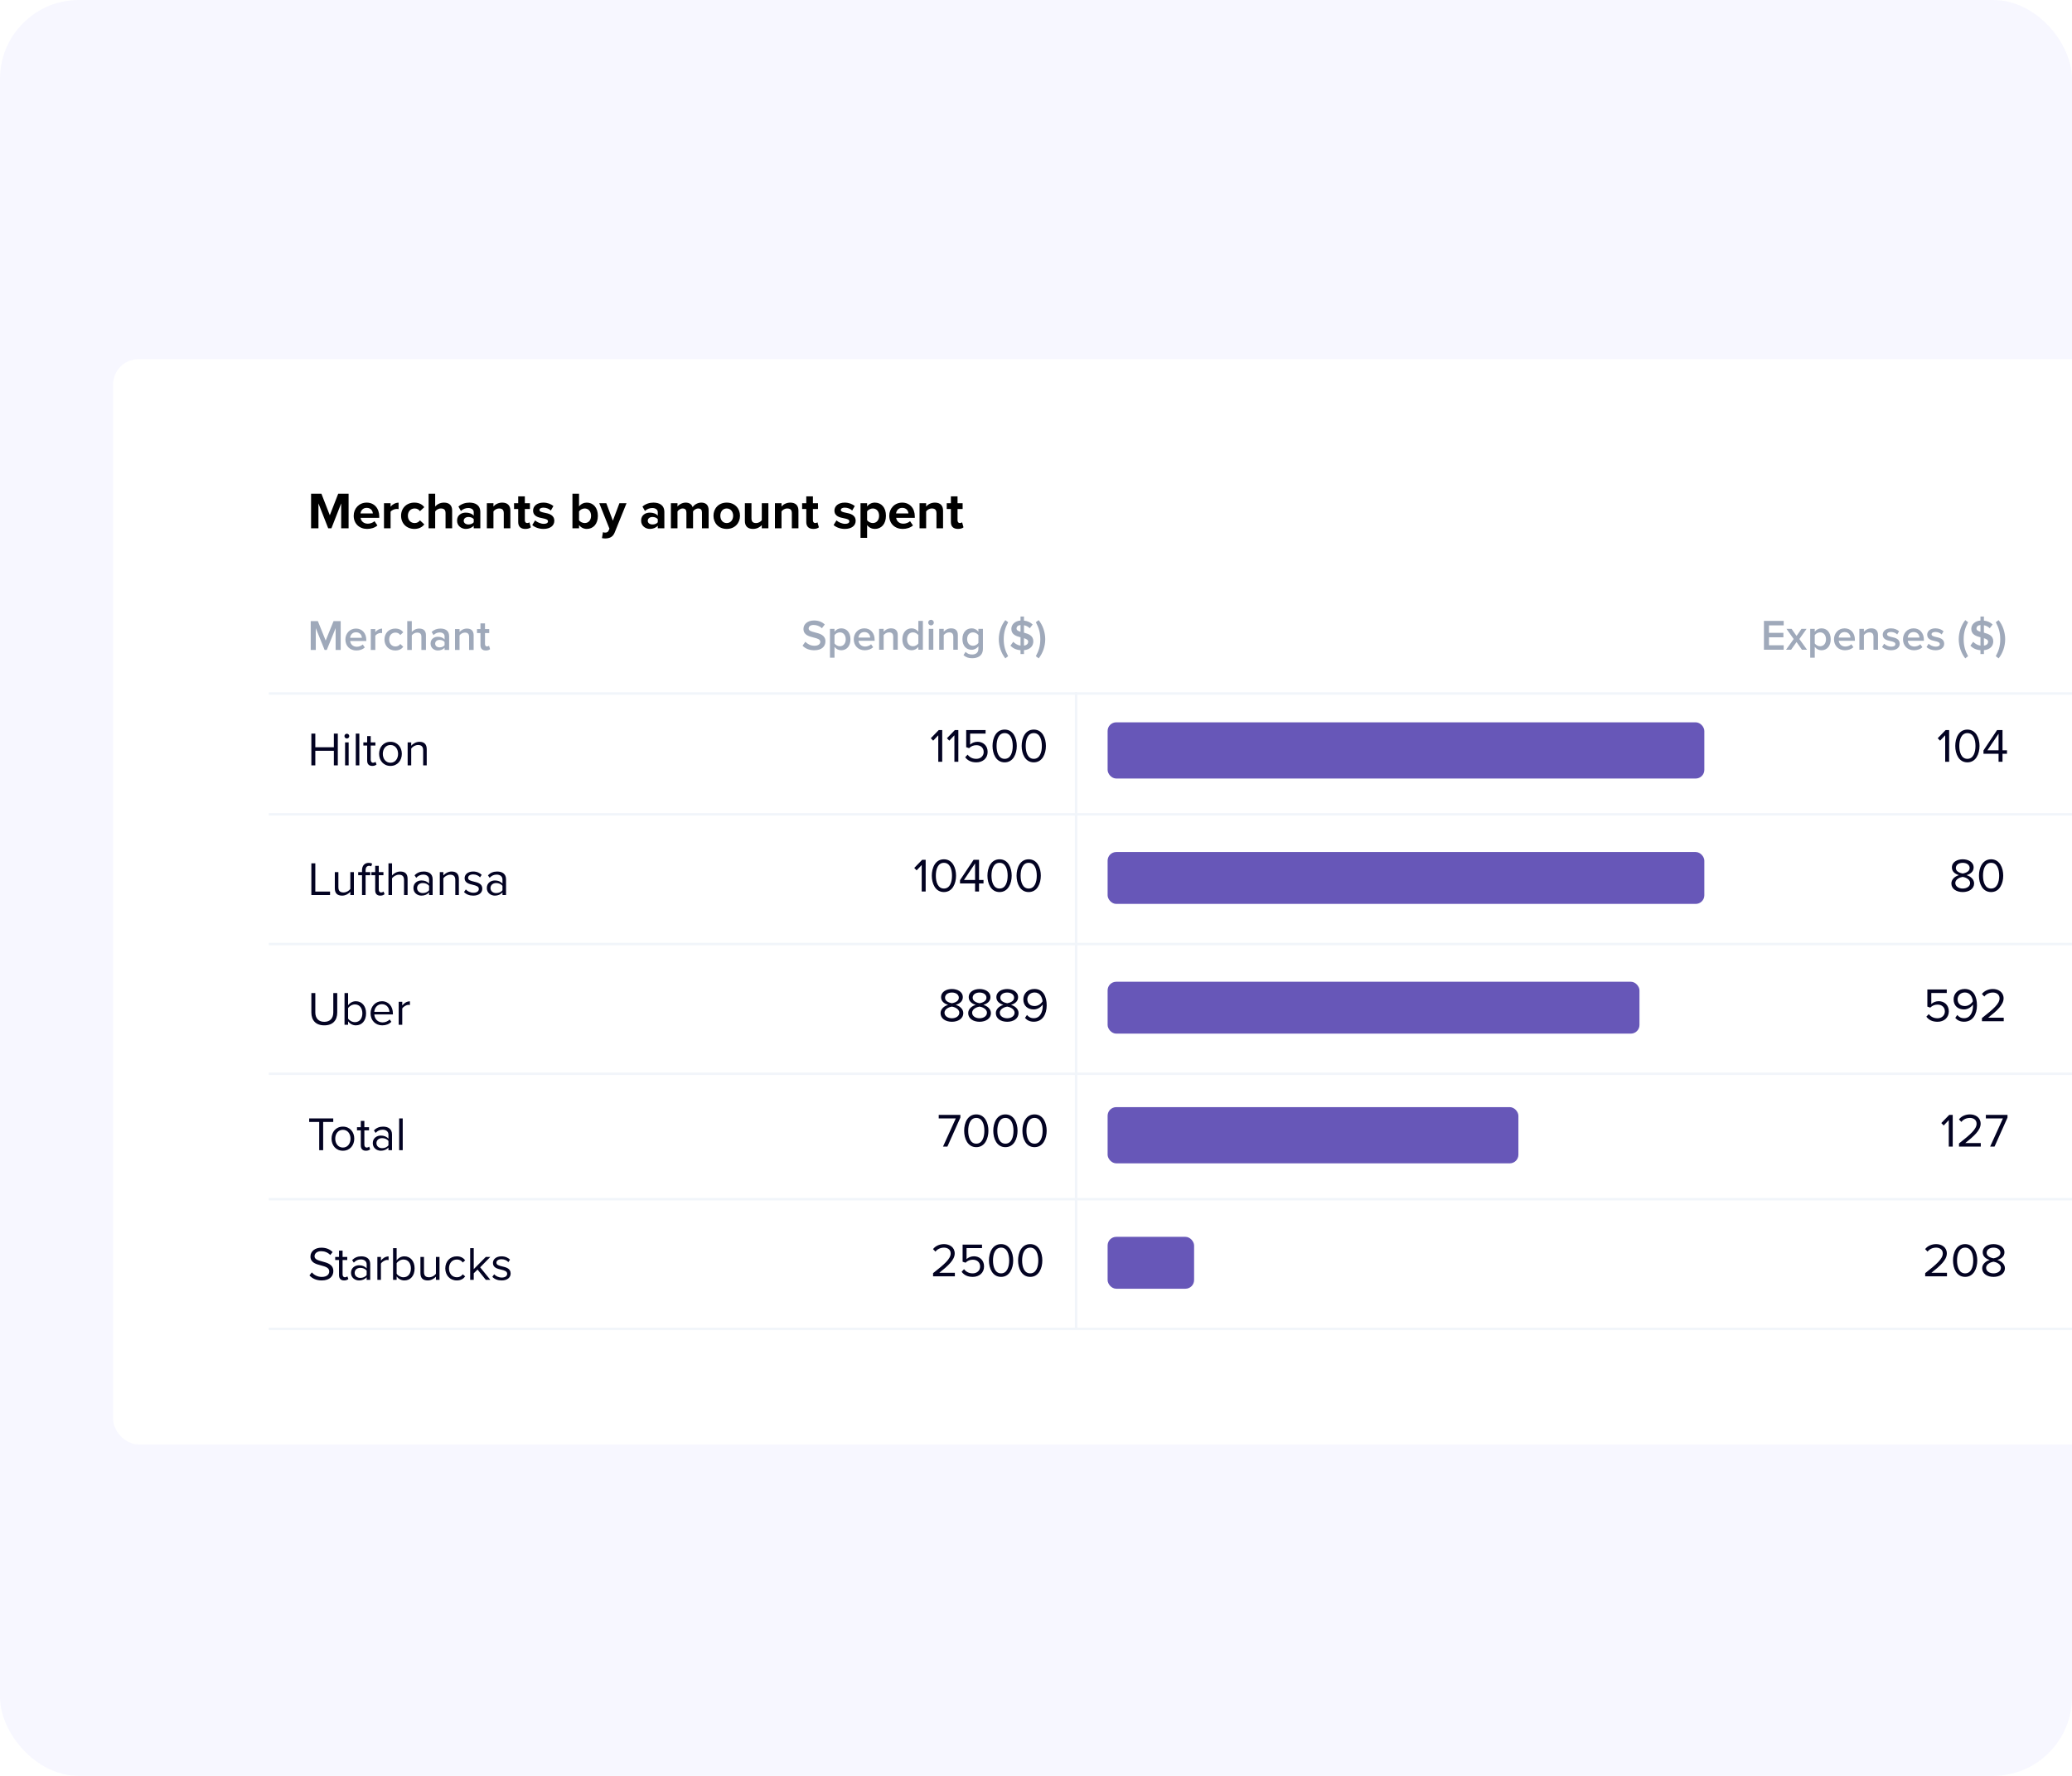 <?xml version="1.0" encoding="UTF-8"?> <svg xmlns="http://www.w3.org/2000/svg" width="525" height="450" viewBox="0 0 525 450" fill="none"><g clip-path="url(#clip0_10477_68906)"><rect width="525" height="450" rx="20" fill="#F7F7FF"></rect><g filter="url(#filter0_d_10477_68906)"><rect x="28.652" y="87" width="639.841" height="275" rx="6.44" fill="white"></rect><path d="M86.446 129.868V123.558L83.975 129.868H83.159L80.688 123.558V129.868H78.821V121.099H81.437L83.567 126.568L85.697 121.099H88.326V129.868H86.446ZM89.621 126.687C89.621 124.846 90.975 123.36 92.908 123.36C94.801 123.36 96.09 124.78 96.09 126.858V127.226H91.37C91.475 128.028 92.119 128.698 93.197 128.698C93.789 128.698 94.486 128.462 94.893 128.067L95.629 129.145C94.985 129.737 93.999 130.026 93.013 130.026C91.08 130.026 89.621 128.725 89.621 126.687ZM92.908 124.688C91.869 124.688 91.422 125.464 91.343 126.095H94.472C94.433 125.49 94.012 124.688 92.908 124.688ZM97.296 129.868V123.518H98.965V124.386C99.412 123.821 100.201 123.374 100.99 123.374V125.004C100.872 124.978 100.714 124.964 100.53 124.964C99.978 124.964 99.242 125.267 98.965 125.674V129.868H97.296ZM101.626 126.687C101.626 124.741 103.033 123.36 104.991 123.36C106.293 123.36 107.082 123.926 107.503 124.517L106.411 125.53C106.109 125.096 105.649 124.846 105.07 124.846C104.058 124.846 103.348 125.582 103.348 126.687C103.348 127.791 104.058 128.541 105.07 128.541C105.649 128.541 106.109 128.278 106.411 127.857L107.503 128.869C107.082 129.461 106.293 130.026 104.991 130.026C103.033 130.026 101.626 128.646 101.626 126.687ZM112.893 129.868V126.003C112.893 125.122 112.433 124.846 111.71 124.846C111.066 124.846 110.553 125.214 110.264 125.595V129.868H108.594V121.099H110.264V124.346C110.671 123.86 111.46 123.36 112.499 123.36C113.893 123.36 114.563 124.123 114.563 125.359V129.868H112.893ZM120.033 129.868V129.211C119.6 129.724 118.85 130.026 118.022 130.026C117.01 130.026 115.813 129.343 115.813 127.923C115.813 126.437 117.01 125.898 118.022 125.898C118.863 125.898 119.613 126.161 120.033 126.674V125.793C120.033 125.148 119.481 124.728 118.64 124.728C117.956 124.728 117.325 124.978 116.786 125.477L116.155 124.36C116.931 123.676 117.93 123.36 118.929 123.36C120.375 123.36 121.703 123.939 121.703 125.766V129.868H120.033ZM120.033 128.343V127.554C119.757 127.186 119.231 127.002 118.692 127.002C118.035 127.002 117.496 127.357 117.496 127.962C117.496 128.554 118.035 128.895 118.692 128.895C119.231 128.895 119.757 128.711 120.033 128.343ZM127.645 129.868V126.029C127.645 125.148 127.185 124.846 126.475 124.846C125.818 124.846 125.305 125.214 125.029 125.595V129.868H123.359V123.518H125.029V124.346C125.437 123.86 126.212 123.36 127.251 123.36C128.645 123.36 129.315 124.149 129.315 125.385V129.868H127.645ZM133.103 130.026C131.933 130.026 131.302 129.421 131.302 128.291V124.978H130.25V123.518H131.302V121.783H132.985V123.518H134.273V124.978H132.985V127.844C132.985 128.238 133.195 128.541 133.563 128.541C133.813 128.541 134.05 128.448 134.142 128.356L134.497 129.619C134.247 129.842 133.8 130.026 133.103 130.026ZM134.863 129.04L135.586 127.87C136.047 128.304 136.993 128.738 137.782 128.738C138.505 128.738 138.847 128.488 138.847 128.094C138.847 127.646 138.295 127.489 137.572 127.344C136.48 127.134 135.074 126.871 135.074 125.359C135.074 124.294 136.007 123.36 137.677 123.36C138.755 123.36 139.609 123.729 140.227 124.228L139.57 125.372C139.189 124.964 138.466 124.636 137.69 124.636C137.085 124.636 136.691 124.859 136.691 125.227C136.691 125.622 137.19 125.766 137.9 125.911C138.992 126.121 140.451 126.411 140.451 127.988C140.451 129.158 139.465 130.026 137.703 130.026C136.599 130.026 135.534 129.658 134.863 129.04ZM145.045 129.868V121.099H146.715V124.333C147.214 123.689 147.924 123.36 148.674 123.36C150.291 123.36 151.487 124.623 151.487 126.7C151.487 128.817 150.278 130.026 148.674 130.026C147.911 130.026 147.214 129.684 146.715 129.066V129.868H145.045ZM146.715 127.831C146.991 128.238 147.609 128.541 148.148 128.541C149.121 128.541 149.765 127.804 149.765 126.7C149.765 125.595 149.121 124.846 148.148 124.846C147.609 124.846 146.991 125.162 146.715 125.582V127.831ZM152.775 130.854C152.919 130.92 153.143 130.96 153.301 130.96C153.734 130.96 154.024 130.841 154.182 130.499L154.418 129.96L151.841 123.518H153.629L155.286 127.936L156.942 123.518H158.744L155.759 130.907C155.286 132.103 154.444 132.419 153.353 132.445C153.156 132.445 152.735 132.406 152.525 132.353L152.775 130.854ZM166.666 129.868V129.211C166.232 129.724 165.482 130.026 164.654 130.026C163.642 130.026 162.445 129.343 162.445 127.923C162.445 126.437 163.642 125.898 164.654 125.898C165.496 125.898 166.245 126.161 166.666 126.674V125.793C166.666 125.148 166.114 124.728 165.272 124.728C164.588 124.728 163.957 124.978 163.418 125.477L162.787 124.36C163.563 123.676 164.562 123.36 165.561 123.36C167.008 123.36 168.335 123.939 168.335 125.766V129.868H166.666ZM166.666 128.343V127.554C166.39 127.186 165.864 127.002 165.325 127.002C164.667 127.002 164.128 127.357 164.128 127.962C164.128 128.554 164.667 128.895 165.325 128.895C165.864 128.895 166.39 128.711 166.666 128.343ZM177.867 129.868V125.858C177.867 125.267 177.604 124.846 176.92 124.846C176.329 124.846 175.842 125.241 175.606 125.582V129.868H173.923V125.858C173.923 125.267 173.66 124.846 172.976 124.846C172.398 124.846 171.911 125.241 171.661 125.595V129.868H169.992V123.518H171.661V124.346C171.924 123.965 172.766 123.36 173.739 123.36C174.672 123.36 175.264 123.794 175.5 124.517C175.868 123.939 176.71 123.36 177.683 123.36C178.853 123.36 179.55 123.978 179.55 125.28V129.868H177.867ZM184.132 130.026C182.042 130.026 180.78 128.501 180.78 126.687C180.78 124.886 182.042 123.36 184.132 123.36C186.236 123.36 187.498 124.886 187.498 126.687C187.498 128.501 186.236 130.026 184.132 130.026ZM184.132 128.541C185.171 128.541 185.763 127.686 185.763 126.687C185.763 125.701 185.171 124.846 184.132 124.846C183.094 124.846 182.515 125.701 182.515 126.687C182.515 127.686 183.094 128.541 184.132 128.541ZM193.023 129.868V129.066C192.589 129.553 191.827 130.026 190.788 130.026C189.394 130.026 188.737 129.264 188.737 128.028V123.518H190.407V127.37C190.407 128.251 190.867 128.541 191.577 128.541C192.221 128.541 192.734 128.186 193.023 127.817V123.518H194.693V129.868H193.023ZM200.637 129.868V126.029C200.637 125.148 200.176 124.846 199.467 124.846C198.809 124.846 198.296 125.214 198.02 125.595V129.868H196.351V123.518H198.02V124.346C198.428 123.86 199.204 123.36 200.242 123.36C201.636 123.36 202.306 124.149 202.306 125.385V129.868H200.637ZM206.094 130.026C204.924 130.026 204.293 129.421 204.293 128.291V124.978H203.241V123.518H204.293V121.783H205.976V123.518H207.264V124.978H205.976V127.844C205.976 128.238 206.186 128.541 206.554 128.541C206.804 128.541 207.041 128.448 207.133 128.356L207.488 129.619C207.238 129.842 206.791 130.026 206.094 130.026ZM211.218 129.04L211.941 127.87C212.402 128.304 213.348 128.738 214.137 128.738C214.86 128.738 215.202 128.488 215.202 128.094C215.202 127.646 214.65 127.489 213.927 127.344C212.836 127.134 211.429 126.871 211.429 125.359C211.429 124.294 212.362 123.36 214.032 123.36C215.11 123.36 215.965 123.729 216.583 124.228L215.925 125.372C215.544 124.964 214.821 124.636 214.045 124.636C213.44 124.636 213.046 124.859 213.046 125.227C213.046 125.622 213.545 125.766 214.255 125.911C215.347 126.121 216.806 126.411 216.806 127.988C216.806 129.158 215.82 130.026 214.058 130.026C212.954 130.026 211.889 129.658 211.218 129.04ZM219.706 132.288H218.036V123.518H219.706V124.32C220.192 123.702 220.889 123.36 221.665 123.36C223.295 123.36 224.478 124.57 224.478 126.687C224.478 128.803 223.295 130.026 221.665 130.026C220.915 130.026 220.219 129.711 219.706 129.053V132.288ZM222.743 126.687C222.743 125.595 222.099 124.846 221.139 124.846C220.6 124.846 219.982 125.162 219.706 125.569V127.817C219.982 128.212 220.6 128.541 221.139 128.541C222.099 128.541 222.743 127.791 222.743 126.687ZM225.319 126.687C225.319 124.846 226.673 123.36 228.606 123.36C230.499 123.36 231.788 124.78 231.788 126.858V127.226H227.068C227.173 128.028 227.817 128.698 228.895 128.698C229.487 128.698 230.184 128.462 230.591 128.067L231.328 129.145C230.683 129.737 229.697 130.026 228.711 130.026C226.779 130.026 225.319 128.725 225.319 126.687ZM228.606 124.688C227.567 124.688 227.12 125.464 227.042 126.095H230.171C230.131 125.49 229.711 124.688 228.606 124.688ZM237.28 129.868V126.029C237.28 125.148 236.82 124.846 236.11 124.846C235.452 124.846 234.94 125.214 234.664 125.595V129.868H232.994V123.518H234.664V124.346C235.071 123.86 235.847 123.36 236.886 123.36C238.279 123.36 238.95 124.149 238.95 125.385V129.868H237.28ZM242.737 130.026C241.567 130.026 240.936 129.421 240.936 128.291V124.978H239.884V123.518H240.936V121.783H242.619V123.518H243.908V124.978H242.619V127.844C242.619 128.238 242.829 128.541 243.198 128.541C243.447 128.541 243.684 128.448 243.776 128.356L244.131 129.619C243.881 129.842 243.434 130.026 242.737 130.026Z" fill="black"></path><path d="M85.042 160.697V155.164L82.796 160.697H82.248L80.013 155.164V160.697H78.731V153.389H80.539L82.522 158.309L84.516 153.389H86.324V160.697H85.042ZM87.517 158.046C87.517 156.512 88.635 155.274 90.202 155.274C91.79 155.274 92.809 156.49 92.809 158.155V158.429H88.723C88.81 159.229 89.413 159.886 90.41 159.886C90.925 159.886 91.538 159.678 91.911 159.306L92.437 160.062C91.911 160.566 91.133 160.828 90.289 160.828C88.701 160.828 87.517 159.722 87.517 158.046ZM90.202 156.216C89.216 156.216 88.766 156.972 88.712 157.618H91.692C91.67 156.994 91.243 156.216 90.202 156.216ZM93.945 160.697V155.405H95.095V156.183C95.49 155.679 96.125 155.285 96.815 155.285V156.424C96.717 156.402 96.596 156.391 96.454 156.391C95.972 156.391 95.325 156.72 95.095 157.092V160.697H93.945ZM97.414 158.046C97.414 156.446 98.543 155.274 100.153 155.274C101.183 155.274 101.808 155.712 102.18 156.216L101.424 156.917C101.129 156.501 100.723 156.293 100.208 156.293C99.244 156.293 98.609 157.016 98.609 158.046C98.609 159.076 99.244 159.81 100.208 159.81C100.723 159.81 101.129 159.59 101.424 159.185L102.18 159.886C101.808 160.39 101.183 160.828 100.153 160.828C98.543 160.828 97.414 159.656 97.414 158.046ZM106.772 160.697V157.366C106.772 156.545 106.344 156.293 105.698 156.293C105.117 156.293 104.613 156.643 104.339 157.005V160.697H103.189V153.389H104.339V156.128C104.69 155.712 105.38 155.274 106.213 155.274C107.352 155.274 107.922 155.865 107.922 156.95V160.697H106.772ZM112.648 160.697V160.127C112.254 160.577 111.64 160.828 110.939 160.828C110.073 160.828 109.098 160.248 109.098 159.076C109.098 157.859 110.073 157.355 110.939 157.355C111.651 157.355 112.265 157.585 112.648 158.035V157.246C112.648 156.632 112.144 156.26 111.41 156.26C110.818 156.26 110.304 156.479 109.843 156.928L109.372 156.128C109.986 155.548 110.753 155.274 111.596 155.274C112.769 155.274 113.799 155.767 113.799 157.191V160.697H112.648ZM112.648 159.492V158.692C112.385 158.33 111.892 158.144 111.388 158.144C110.742 158.144 110.26 158.517 110.26 159.097C110.26 159.667 110.742 160.04 111.388 160.04C111.892 160.04 112.385 159.853 112.648 159.492ZM118.862 160.697V157.388C118.862 156.567 118.445 156.293 117.799 156.293C117.207 156.293 116.703 156.643 116.44 157.005V160.697H115.29V155.405H116.44V156.128C116.791 155.712 117.47 155.274 118.303 155.274C119.442 155.274 120.012 155.887 120.012 156.972V160.697H118.862ZM123.095 160.828C122.208 160.828 121.736 160.346 121.736 159.47V156.413H120.86V155.405H121.736V153.959H122.887V155.405H123.961V156.413H122.887V159.185C122.887 159.547 123.062 159.81 123.391 159.81C123.61 159.81 123.818 159.722 123.906 159.623L124.18 160.489C123.972 160.686 123.632 160.828 123.095 160.828Z" fill="#9FA9BA"></path><path d="M203.351 159.611L204.063 158.625C204.567 159.162 205.356 159.633 206.375 159.633C207.426 159.633 207.843 159.118 207.843 158.636C207.843 157.979 207.065 157.782 206.177 157.552C204.983 157.256 203.581 156.905 203.581 155.36C203.581 154.155 204.643 153.224 206.243 153.224C207.383 153.224 208.303 153.586 208.982 154.243L208.248 155.196C207.678 154.626 206.9 154.363 206.134 154.363C205.378 154.363 204.895 154.725 204.895 155.273C204.895 155.843 205.64 156.029 206.506 156.248C207.711 156.555 209.146 156.927 209.146 158.516C209.146 159.732 208.292 160.773 206.32 160.773C204.972 160.773 203.997 160.302 203.351 159.611ZM211.445 162.657H210.294V155.35H211.445V156.073C211.839 155.547 212.452 155.218 213.143 155.218C214.512 155.218 215.487 156.248 215.487 157.99C215.487 159.732 214.512 160.773 213.143 160.773C212.474 160.773 211.872 160.477 211.445 159.907V162.657ZM214.293 157.99C214.293 156.971 213.712 156.237 212.803 156.237C212.266 156.237 211.697 156.555 211.445 156.949V159.042C211.697 159.425 212.266 159.754 212.803 159.754C213.712 159.754 214.293 159.02 214.293 157.99ZM216.321 157.99C216.321 156.456 217.438 155.218 219.005 155.218C220.594 155.218 221.613 156.434 221.613 158.1V158.373H217.526C217.614 159.173 218.216 159.831 219.213 159.831C219.728 159.831 220.342 159.622 220.714 159.25L221.24 160.006C220.714 160.51 219.936 160.773 219.093 160.773C217.504 160.773 216.321 159.666 216.321 157.99ZM219.005 156.16C218.019 156.16 217.57 156.916 217.515 157.563H220.495C220.473 156.938 220.046 156.16 219.005 156.16ZM226.32 160.641V157.333C226.32 156.511 225.904 156.237 225.257 156.237C224.666 156.237 224.162 156.588 223.899 156.949V160.641H222.748V155.35H223.899V156.073C224.249 155.656 224.928 155.218 225.761 155.218C226.901 155.218 227.47 155.832 227.47 156.916V160.641H226.32ZM232.69 160.641V159.918C232.284 160.444 231.671 160.773 230.991 160.773C229.633 160.773 228.636 159.743 228.636 158.001C228.636 156.292 229.622 155.218 230.991 155.218C231.649 155.218 232.262 155.525 232.69 156.084V153.334H233.84V160.641H232.69ZM232.69 159.053V156.949C232.427 156.555 231.868 156.237 231.32 156.237C230.411 156.237 229.83 156.971 229.83 158.001C229.83 159.02 230.411 159.754 231.32 159.754C231.868 159.754 232.427 159.447 232.69 159.053ZM235.9 154.473C235.517 154.473 235.188 154.155 235.188 153.761C235.188 153.366 235.517 153.049 235.9 153.049C236.295 153.049 236.613 153.366 236.613 153.761C236.613 154.155 236.295 154.473 235.9 154.473ZM235.331 160.641V155.35H236.481V160.641H235.331ZM241.545 160.641V157.333C241.545 156.511 241.129 156.237 240.482 156.237C239.891 156.237 239.387 156.588 239.124 156.949V160.641H237.973V155.35H239.124V156.073C239.474 155.656 240.154 155.218 240.986 155.218C242.126 155.218 242.696 155.832 242.696 156.916V160.641H241.545ZM244.124 162L244.661 161.167C245.088 161.66 245.636 161.847 246.337 161.847C247.093 161.847 247.904 161.496 247.904 160.411V159.776C247.499 160.302 246.896 160.652 246.206 160.652C244.858 160.652 243.861 159.677 243.861 157.935C243.861 156.226 244.847 155.218 246.206 155.218C246.874 155.218 247.477 155.525 247.904 156.084V155.35H249.054V160.367C249.054 162.274 247.641 162.789 246.337 162.789C245.439 162.789 244.77 162.592 244.124 162ZM247.904 158.921V156.949C247.652 156.555 247.082 156.237 246.545 156.237C245.636 156.237 245.055 156.916 245.055 157.935C245.055 158.954 245.636 159.633 246.545 159.633C247.082 159.633 247.652 159.316 247.904 158.921ZM254.729 162.822C253.699 161.562 253.074 159.743 253.074 157.979C253.074 156.215 253.699 154.407 254.729 153.136L255.441 153.673C254.718 155.032 254.323 156.259 254.323 157.979C254.323 159.699 254.718 160.926 255.441 162.274L254.729 162.822ZM261.821 158.516C261.821 159.633 261.098 160.598 259.455 160.751V161.737H258.578V160.762C257.439 160.674 256.606 160.225 256.026 159.611L256.738 158.625C257.165 159.075 257.789 159.48 258.578 159.601V157.486C257.45 157.201 256.256 156.785 256.256 155.36C256.256 154.243 257.165 153.356 258.578 153.235V152.227H259.455V153.257C260.353 153.345 261.087 153.695 261.657 154.243L260.923 155.196C260.518 154.791 260.003 154.539 259.455 154.429V156.314C260.594 156.62 261.821 157.048 261.821 158.516ZM257.57 155.273C257.57 155.7 257.998 155.919 258.578 156.084V154.374C257.954 154.44 257.57 154.78 257.57 155.273ZM259.455 159.601C260.211 159.491 260.518 159.053 260.518 158.636C260.518 158.132 260.068 157.902 259.455 157.716V159.601ZM263.59 157.979C263.59 156.259 263.196 155.032 262.462 153.673L263.174 153.136C264.215 154.407 264.839 156.215 264.839 157.979C264.839 159.743 264.215 161.562 263.174 162.822L262.462 162.274C263.196 160.926 263.59 159.699 263.59 157.979Z" fill="#9FA9BA"></path><path d="M446.943 160.641V153.334H451.95V154.462H448.225V156.357H451.874V157.486H448.225V159.513H451.95V160.641H446.943ZM456.575 160.641L455.206 158.691L453.825 160.641H452.544L454.483 157.924L452.653 155.35H453.946L455.206 157.146L456.455 155.35H457.748L455.918 157.924L457.868 160.641H456.575ZM459.82 162.657H458.669V155.35H459.82V156.073C460.214 155.547 460.828 155.218 461.518 155.218C462.887 155.218 463.862 156.248 463.862 157.99C463.862 159.732 462.887 160.773 461.518 160.773C460.849 160.773 460.247 160.477 459.82 159.907V162.657ZM462.668 157.99C462.668 156.971 462.087 156.237 461.178 156.237C460.641 156.237 460.072 156.555 459.82 156.949V159.042C460.072 159.425 460.641 159.754 461.178 159.754C462.087 159.754 462.668 159.02 462.668 157.99ZM464.696 157.99C464.696 156.456 465.813 155.218 467.38 155.218C468.969 155.218 469.988 156.434 469.988 158.1V158.373H465.901C465.989 159.173 466.591 159.831 467.588 159.831C468.103 159.831 468.717 159.622 469.089 159.25L469.615 160.006C469.089 160.51 468.311 160.773 467.468 160.773C465.879 160.773 464.696 159.666 464.696 157.99ZM467.38 156.16C466.394 156.16 465.945 156.916 465.89 157.563H468.87C468.848 156.938 468.421 156.16 467.38 156.16ZM474.695 160.641V157.333C474.695 156.511 474.279 156.237 473.632 156.237C473.041 156.237 472.537 156.588 472.274 156.949V160.641H471.123V155.35H472.274V156.073C472.624 155.656 473.304 155.218 474.136 155.218C475.276 155.218 475.845 155.832 475.845 156.916V160.641H474.695ZM476.879 159.951L477.405 159.118C477.778 159.502 478.512 159.863 479.202 159.863C479.892 159.863 480.243 159.611 480.243 159.217C480.243 158.757 479.684 158.593 479.038 158.45C478.128 158.253 477.044 158.012 477.044 156.829C477.044 155.963 477.789 155.218 479.125 155.218C480.024 155.218 480.703 155.536 481.185 155.963L480.703 156.774C480.385 156.412 479.794 156.138 479.136 156.138C478.534 156.138 478.15 156.357 478.15 156.73C478.15 157.135 478.676 157.278 479.301 157.42C480.221 157.617 481.35 157.88 481.35 159.129C481.35 160.061 480.572 160.773 479.147 160.773C478.249 160.773 477.427 160.488 476.879 159.951ZM482.179 157.99C482.179 156.456 483.296 155.218 484.863 155.218C486.452 155.218 487.471 156.434 487.471 158.1V158.373H483.384C483.472 159.173 484.074 159.831 485.071 159.831C485.586 159.831 486.2 159.622 486.572 159.25L487.098 160.006C486.572 160.51 485.794 160.773 484.951 160.773C483.362 160.773 482.179 159.666 482.179 157.99ZM484.863 156.16C483.877 156.16 483.428 156.916 483.373 157.563H486.353C486.331 156.938 485.904 156.16 484.863 156.16ZM488.146 159.951L488.672 159.118C489.044 159.502 489.778 159.863 490.469 159.863C491.159 159.863 491.509 159.611 491.509 159.217C491.509 158.757 490.951 158.593 490.304 158.45C489.395 158.253 488.31 158.012 488.31 156.829C488.31 155.963 489.055 155.218 490.392 155.218C491.29 155.218 491.97 155.536 492.452 155.963L491.97 156.774C491.652 156.412 491.06 156.138 490.403 156.138C489.8 156.138 489.417 156.357 489.417 156.73C489.417 157.135 489.943 157.278 490.567 157.42C491.488 157.617 492.616 157.88 492.616 159.129C492.616 160.061 491.838 160.773 490.414 160.773C489.515 160.773 488.694 160.488 488.146 159.951ZM497.957 162.822C496.927 161.562 496.303 159.743 496.303 157.979C496.303 156.215 496.927 154.407 497.957 153.136L498.669 153.673C497.946 155.032 497.552 156.259 497.552 157.979C497.552 159.699 497.946 160.926 498.669 162.274L497.957 162.822ZM505.05 158.516C505.05 159.633 504.327 160.598 502.683 160.751V161.737H501.807V160.762C500.667 160.674 499.835 160.225 499.254 159.611L499.966 158.625C500.394 159.075 501.018 159.48 501.807 159.601V157.486C500.678 157.201 499.484 156.785 499.484 155.36C499.484 154.243 500.394 153.356 501.807 153.235V152.227H502.683V153.257C503.582 153.345 504.316 153.695 504.886 154.243L504.152 155.196C503.746 154.791 503.231 154.539 502.683 154.429V156.314C503.823 156.62 505.05 157.048 505.05 158.516ZM500.799 155.273C500.799 155.7 501.226 155.919 501.807 156.084V154.374C501.182 154.44 500.799 154.78 500.799 155.273ZM502.683 159.601C503.439 159.491 503.746 159.053 503.746 158.636C503.746 158.132 503.297 157.902 502.683 157.716V159.601ZM506.819 157.979C506.819 156.259 506.425 155.032 505.691 153.673L506.403 153.136C507.444 154.407 508.068 156.215 508.068 157.979C508.068 159.743 507.444 161.562 506.403 162.822L505.691 162.274C506.425 160.926 506.819 159.699 506.819 157.979Z" fill="#9FA9BA"></path><line x1="272.666" y1="332.418" x2="272.666" y2="171.362" stroke="#F1F5FA" stroke-width="0.614"></line><line x1="629.051" y1="171.725" x2="68.095" y2="171.725" stroke="#F1F5FA" stroke-width="0.614"></line><line x1="629.051" y1="202.347" x2="68.095" y2="202.347" stroke="#F1F5FA" stroke-width="0.614"></line><line x1="629.051" y1="235.215" x2="68.095" y2="235.215" stroke="#F1F5FA" stroke-width="0.614"></line><line x1="629.051" y1="268.084" x2="68.095" y2="268.084" stroke="#F1F5FA" stroke-width="0.614"></line><line x1="629.051" y1="299.857" x2="68.095" y2="299.857" stroke="#F1F5FA" stroke-width="0.614"></line><line x1="629.051" y1="332.725" x2="68.095" y2="332.725" stroke="#F1F5FA" stroke-width="0.614"></line><rect opacity="0.9" x="280.645" y="244.769" width="134.761" height="13.147" rx="2.191" fill="#5745B1"></rect><rect opacity="0.9" x="280.645" y="211.9" width="151.195" height="13.147" rx="2.191" fill="#5745B1"></rect><rect opacity="0.9" x="280.645" y="179.032" width="151.195" height="14.243" rx="2.191" fill="#5745B1"></rect><path d="M78.893 252.552V247.635H79.894V252.528C79.894 253.998 80.689 254.926 82.171 254.926C83.654 254.926 84.449 253.998 84.449 252.528V247.635H85.449V252.54C85.449 254.54 84.353 255.818 82.171 255.818C79.99 255.818 78.893 254.528 78.893 252.552ZM87.296 255.673V247.635H88.2V250.732C88.669 250.093 89.368 249.707 90.164 249.707C91.683 249.707 92.755 250.913 92.755 252.769C92.755 254.661 91.683 255.818 90.164 255.818C89.344 255.818 88.633 255.396 88.2 254.805V255.673H87.296ZM88.2 254.094C88.513 254.6 89.224 255.01 89.935 255.01C91.116 255.01 91.815 254.058 91.815 252.769C91.815 251.479 91.116 250.515 89.935 250.515C89.224 250.515 88.513 250.949 88.2 251.455V254.094ZM93.89 252.757C93.89 251.069 95.096 249.707 96.759 249.707C98.518 249.707 99.555 251.081 99.555 252.829V253.058H94.842C94.915 254.155 95.686 255.071 96.939 255.071C97.602 255.071 98.277 254.805 98.735 254.335L99.169 254.926C98.591 255.504 97.807 255.818 96.855 255.818C95.132 255.818 93.89 254.576 93.89 252.757ZM96.747 250.455C95.505 250.455 94.891 251.503 94.842 252.395H98.663C98.651 251.527 98.072 250.455 96.747 250.455ZM101.019 255.673V249.852H101.923V250.792C102.393 250.177 103.067 249.732 103.863 249.732V250.66C103.754 250.635 103.646 250.623 103.501 250.623C102.947 250.623 102.188 251.081 101.923 251.551V255.673H101.019Z" fill="#030322"></path><path d="M238.318 252.732C238.318 251.659 239.234 250.924 240.235 250.623C239.307 250.358 238.451 249.755 238.451 248.695C238.451 247.248 239.861 246.61 241.199 246.61C242.524 246.61 243.959 247.248 243.959 248.695C243.959 249.755 243.091 250.358 242.163 250.623C243.163 250.924 244.079 251.659 244.079 252.732C244.079 254.094 242.777 254.913 241.199 254.913C239.608 254.913 238.318 254.106 238.318 252.732ZM242.946 248.827C242.946 247.996 242.163 247.502 241.199 247.502C240.222 247.502 239.451 247.996 239.451 248.827C239.451 249.803 240.717 250.129 241.199 250.213C241.693 250.129 242.946 249.803 242.946 248.827ZM243.067 252.624C243.067 251.575 241.693 251.129 241.199 251.069C240.705 251.129 239.319 251.575 239.319 252.624C239.319 253.491 240.198 254.022 241.199 254.022C242.187 254.022 243.067 253.491 243.067 252.624ZM245.321 252.732C245.321 251.659 246.237 250.924 247.237 250.623C246.309 250.358 245.454 249.755 245.454 248.695C245.454 247.248 246.864 246.61 248.201 246.61C249.527 246.61 250.961 247.248 250.961 248.695C250.961 249.755 250.094 250.358 249.166 250.623C250.166 250.924 251.082 251.659 251.082 252.732C251.082 254.094 249.78 254.913 248.201 254.913C246.611 254.913 245.321 254.106 245.321 252.732ZM249.949 248.827C249.949 247.996 249.166 247.502 248.201 247.502C247.225 247.502 246.454 247.996 246.454 248.827C246.454 249.803 247.719 250.129 248.201 250.213C248.696 250.129 249.949 249.803 249.949 248.827ZM250.069 252.624C250.069 251.575 248.696 251.129 248.201 251.069C247.707 251.129 246.321 251.575 246.321 252.624C246.321 253.491 247.201 254.022 248.201 254.022C249.19 254.022 250.069 253.491 250.069 252.624ZM252.324 252.732C252.324 251.659 253.24 250.924 254.24 250.623C253.312 250.358 252.456 249.755 252.456 248.695C252.456 247.248 253.866 246.61 255.204 246.61C256.53 246.61 257.964 247.248 257.964 248.695C257.964 249.755 257.096 250.358 256.168 250.623C257.169 250.924 258.085 251.659 258.085 252.732C258.085 254.094 256.783 254.913 255.204 254.913C253.613 254.913 252.324 254.106 252.324 252.732ZM256.952 248.827C256.952 247.996 256.168 247.502 255.204 247.502C254.228 247.502 253.457 247.996 253.457 248.827C253.457 249.803 254.722 250.129 255.204 250.213C255.698 250.129 256.952 249.803 256.952 248.827ZM257.072 252.624C257.072 251.575 255.698 251.129 255.204 251.069C254.71 251.129 253.324 251.575 253.324 252.624C253.324 253.491 254.204 254.022 255.204 254.022C256.192 254.022 257.072 253.491 257.072 252.624ZM259.712 253.937L260.218 253.19C260.628 253.672 261.11 254.01 261.942 254.01C263.569 254.01 264.208 252.383 264.208 250.864C264.208 250.756 264.208 250.647 264.195 250.539C263.846 251.093 262.954 251.792 261.93 251.792C260.484 251.792 259.29 250.936 259.29 249.225C259.29 247.839 260.351 246.598 262.098 246.598C264.352 246.598 265.208 248.562 265.208 250.756C265.208 252.925 264.195 254.901 261.942 254.901C260.917 254.901 260.218 254.516 259.712 253.937ZM264.159 249.731C264.075 248.731 263.545 247.49 262.147 247.49C260.917 247.49 260.303 248.43 260.303 249.189C260.303 250.37 261.122 250.924 262.159 250.924C262.954 250.924 263.738 250.442 264.159 249.731Z" fill="#030322"></path><path d="M488.098 253.624L488.713 252.961C489.243 253.636 489.942 254.022 490.931 254.022C492.027 254.022 492.786 253.274 492.786 252.298C492.786 251.238 492.027 250.563 490.943 250.563C490.232 250.563 489.629 250.792 489.087 251.322L488.351 251.069V246.73H493.269V247.622H489.352V250.418C489.737 250.032 490.424 249.695 491.232 249.695C492.57 249.695 493.787 250.611 493.787 252.262C493.787 253.901 492.545 254.913 490.931 254.913C489.569 254.913 488.701 254.419 488.098 253.624ZM495.424 253.937L495.93 253.19C496.34 253.672 496.822 254.01 497.654 254.01C499.281 254.01 499.919 252.383 499.919 250.864C499.919 250.756 499.919 250.647 499.907 250.539C499.558 251.093 498.666 251.792 497.641 251.792C496.195 251.792 495.002 250.936 495.002 249.225C495.002 247.839 496.063 246.598 497.81 246.598C500.064 246.598 500.92 248.562 500.92 250.756C500.92 252.925 499.907 254.901 497.654 254.901C496.629 254.901 495.93 254.516 495.424 253.937ZM499.871 249.731C499.787 248.731 499.256 247.49 497.858 247.49C496.629 247.49 496.014 248.43 496.014 249.189C496.014 250.37 496.834 250.924 497.87 250.924C498.666 250.924 499.449 250.442 499.871 249.731ZM502.183 254.769V253.973C505.075 251.696 506.642 250.358 506.642 248.972C506.642 247.947 505.798 247.502 504.967 247.502C504.003 247.502 503.255 247.911 502.785 248.514L502.171 247.875C502.785 247.068 503.834 246.61 504.967 246.61C506.305 246.61 507.666 247.369 507.666 248.972C507.666 250.611 506.003 252.105 503.762 253.877H507.703V254.769H502.183Z" fill="#030322"></path><path d="M80.882 287.446V280.299H78.339V279.407H84.437V280.299H81.882V287.446H80.882ZM86.884 287.591C85.113 287.591 84.004 286.217 84.004 284.53C84.004 282.842 85.113 281.48 86.884 281.48C88.656 281.48 89.765 282.842 89.765 284.53C89.765 286.217 88.656 287.591 86.884 287.591ZM86.884 286.783C88.126 286.783 88.813 285.723 88.813 284.53C88.813 283.348 88.126 282.288 86.884 282.288C85.643 282.288 84.944 283.348 84.944 284.53C84.944 285.723 85.643 286.783 86.884 286.783ZM92.709 287.591C91.853 287.591 91.419 287.097 91.419 286.229V282.42H90.455V281.625H91.419V280.034H92.323V281.625H93.504V282.42H92.323V286.036C92.323 286.47 92.516 286.783 92.913 286.783C93.167 286.783 93.408 286.675 93.528 286.542L93.793 287.217C93.564 287.434 93.239 287.591 92.709 287.591ZM98.421 287.446V286.783C97.939 287.313 97.276 287.591 96.492 287.591C95.504 287.591 94.456 286.928 94.456 285.662C94.456 284.361 95.504 283.746 96.492 283.746C97.288 283.746 97.951 283.999 98.421 284.542V283.493C98.421 282.71 97.794 282.264 96.95 282.264C96.251 282.264 95.685 282.517 95.167 283.071L94.745 282.445C95.371 281.794 96.119 281.48 97.071 281.48C98.3 281.48 99.324 282.035 99.324 283.445V287.446H98.421ZM98.421 286.217V285.12C98.071 284.638 97.456 284.397 96.818 284.397C95.974 284.397 95.383 284.927 95.383 285.674C95.383 286.41 95.974 286.94 96.818 286.94C97.456 286.94 98.071 286.699 98.421 286.217ZM101.136 287.446V279.407H102.04V287.446H101.136Z" fill="#030322"></path><path d="M238.938 286.542L242.18 279.395H237.853V278.503H243.337V279.19L240.047 286.542H238.938ZM244.297 282.529C244.297 280.564 245.165 278.383 247.37 278.383C249.563 278.383 250.443 280.564 250.443 282.529C250.443 284.481 249.563 286.686 247.37 286.686C245.165 286.686 244.297 284.481 244.297 282.529ZM249.419 282.529C249.419 280.926 248.901 279.275 247.37 279.275C245.839 279.275 245.321 280.926 245.321 282.529C245.321 284.131 245.839 285.795 247.37 285.795C248.901 285.795 249.419 284.131 249.419 282.529ZM251.676 282.529C251.676 280.564 252.544 278.383 254.749 278.383C256.943 278.383 257.823 280.564 257.823 282.529C257.823 284.481 256.943 286.686 254.749 286.686C252.544 286.686 251.676 284.481 251.676 282.529ZM256.798 282.529C256.798 280.926 256.28 279.275 254.749 279.275C253.219 279.275 252.701 280.926 252.701 282.529C252.701 284.131 253.219 285.795 254.749 285.795C256.28 285.795 256.798 284.131 256.798 282.529ZM259.056 282.529C259.056 280.564 259.923 278.383 262.129 278.383C264.322 278.383 265.202 280.564 265.202 282.529C265.202 284.481 264.322 286.686 262.129 286.686C259.923 286.686 259.056 284.481 259.056 282.529ZM264.178 282.529C264.178 280.926 263.659 279.275 262.129 279.275C260.598 279.275 260.08 280.926 260.08 282.529C260.08 284.131 260.598 285.795 262.129 285.795C263.659 285.795 264.178 284.131 264.178 282.529Z" fill="#030322"></path><path d="M493.778 286.542V279.829L492.488 281.191L491.885 280.576L493.898 278.503H494.778V286.542H493.778ZM496.367 286.542V285.746C499.26 283.469 500.826 282.131 500.826 280.745C500.826 279.72 499.983 279.275 499.151 279.275C498.187 279.275 497.44 279.684 496.97 280.287L496.355 279.648C496.97 278.841 498.018 278.383 499.151 278.383C500.489 278.383 501.851 279.142 501.851 280.745C501.851 282.384 500.188 283.878 497.946 285.65H501.887V286.542H496.367ZM504.26 286.542L507.502 279.395H503.175V278.503H508.659V279.19L505.369 286.542H504.26Z" fill="#030322"></path><path d="M78.411 319.182L79.002 318.423C79.532 319.013 80.4 319.567 81.532 319.567C82.967 319.567 83.425 318.796 83.425 318.182C83.425 317.217 82.448 316.952 81.388 316.663C80.098 316.326 78.664 315.964 78.664 314.385C78.664 313.06 79.845 312.156 81.424 312.156C82.653 312.156 83.605 312.565 84.28 313.276L83.678 314.012C83.075 313.349 82.231 313.047 81.352 313.047C80.388 313.047 79.701 313.566 79.701 314.325C79.701 315.132 80.629 315.373 81.653 315.651C82.967 316 84.461 316.41 84.461 318.097C84.461 319.266 83.666 320.459 81.496 320.459C80.098 320.459 79.074 319.929 78.411 319.182ZM87.189 320.459C86.333 320.459 85.899 319.965 85.899 319.097V315.289H84.935V314.494H85.899V312.903H86.803V314.494H87.984V315.289H86.803V318.905C86.803 319.339 86.996 319.652 87.394 319.652C87.647 319.652 87.888 319.543 88.008 319.411L88.273 320.086C88.044 320.303 87.719 320.459 87.189 320.459ZM92.901 320.315V319.652C92.419 320.182 91.756 320.459 90.972 320.459C89.984 320.459 88.936 319.796 88.936 318.531C88.936 317.229 89.984 316.615 90.972 316.615C91.768 316.615 92.431 316.868 92.901 317.41V316.362C92.901 315.578 92.274 315.132 91.43 315.132C90.731 315.132 90.165 315.386 89.647 315.94L89.225 315.313C89.852 314.662 90.599 314.349 91.551 314.349C92.78 314.349 93.805 314.903 93.805 316.314V320.315H92.901ZM92.901 319.085V317.989C92.551 317.507 91.937 317.266 91.298 317.266C90.454 317.266 89.864 317.796 89.864 318.543C89.864 319.278 90.454 319.809 91.298 319.809C91.937 319.809 92.551 319.567 92.901 319.085ZM95.617 320.315V314.494H96.52V315.434C96.99 314.819 97.665 314.373 98.461 314.373V315.301C98.352 315.277 98.244 315.265 98.099 315.265C97.545 315.265 96.786 315.723 96.52 316.193V320.315H95.617ZM99.595 320.315V312.276H100.498V315.373C100.968 314.735 101.667 314.349 102.463 314.349C103.981 314.349 105.054 315.554 105.054 317.41C105.054 319.302 103.981 320.459 102.463 320.459C101.643 320.459 100.932 320.038 100.498 319.447V320.315H99.595ZM100.498 318.736C100.812 319.242 101.523 319.652 102.234 319.652C103.415 319.652 104.114 318.7 104.114 317.41C104.114 316.121 103.415 315.157 102.234 315.157C101.523 315.157 100.812 315.59 100.498 316.097V318.736ZM110.456 320.315V319.495C110.01 320.001 109.25 320.459 108.383 320.459C107.165 320.459 106.527 319.869 106.527 318.603V314.494H107.431V318.326C107.431 319.351 107.949 319.652 108.732 319.652C109.443 319.652 110.118 319.242 110.456 318.772V314.494H111.359V320.315H110.456ZM112.827 317.398C112.827 315.675 113.996 314.349 115.732 314.349C116.792 314.349 117.419 314.783 117.865 315.361L117.262 315.916C116.877 315.386 116.382 315.157 115.78 315.157C114.539 315.157 113.767 316.109 113.767 317.398C113.767 318.688 114.539 319.652 115.78 319.652C116.382 319.652 116.877 319.411 117.262 318.893L117.865 319.447C117.419 320.025 116.792 320.459 115.732 320.459C113.996 320.459 112.827 319.134 112.827 317.398ZM123.097 320.315L121 317.699L120.036 318.652V320.315H119.132V312.276H120.036V317.591L123.097 314.494H124.242L121.663 317.133L124.254 320.315H123.097ZM124.746 319.543L125.216 318.893C125.601 319.339 126.336 319.724 127.132 319.724C128.024 319.724 128.506 319.326 128.506 318.76C128.506 318.121 127.795 317.916 127.011 317.724C126.023 317.495 124.902 317.229 124.902 316.024C124.902 315.12 125.686 314.349 127.072 314.349C128.06 314.349 128.759 314.723 129.229 315.193L128.807 315.819C128.457 315.398 127.819 315.084 127.072 315.084C126.276 315.084 125.782 315.446 125.782 315.964C125.782 316.53 126.445 316.711 127.204 316.892C128.216 317.121 129.385 317.41 129.385 318.7C129.385 319.676 128.602 320.459 127.096 320.459C126.144 320.459 125.336 320.17 124.746 319.543Z" fill="#030322"></path><path d="M236.421 319.41V318.615C239.313 316.337 240.88 314.999 240.88 313.613C240.88 312.589 240.036 312.143 239.205 312.143C238.241 312.143 237.494 312.553 237.023 313.155L236.409 312.517C237.023 311.709 238.072 311.251 239.205 311.251C240.543 311.251 241.904 312.01 241.904 313.613C241.904 315.252 240.241 316.747 238 318.518H241.941V319.41H236.421ZM243.651 318.265L244.265 317.602C244.796 318.277 245.495 318.663 246.483 318.663C247.58 318.663 248.339 317.916 248.339 316.94C248.339 315.879 247.58 315.204 246.495 315.204C245.784 315.204 245.181 315.433 244.639 315.963L243.904 315.71V311.372H248.821V312.263H244.904V315.059C245.29 314.674 245.977 314.336 246.784 314.336C248.122 314.336 249.339 315.252 249.339 316.903C249.339 318.542 248.098 319.555 246.483 319.555C245.121 319.555 244.253 319.061 243.651 318.265ZM250.579 315.397C250.579 313.432 251.446 311.251 253.652 311.251C255.845 311.251 256.725 313.432 256.725 315.397C256.725 317.349 255.845 319.555 253.652 319.555C251.446 319.555 250.579 317.349 250.579 315.397ZM255.701 315.397C255.701 313.794 255.182 312.143 253.652 312.143C252.121 312.143 251.603 313.794 251.603 315.397C251.603 317 252.121 318.663 253.652 318.663C255.182 318.663 255.701 317 255.701 315.397ZM257.958 315.397C257.958 313.432 258.826 311.251 261.031 311.251C263.225 311.251 264.104 313.432 264.104 315.397C264.104 317.349 263.225 319.555 261.031 319.555C258.826 319.555 257.958 317.349 257.958 315.397ZM263.08 315.397C263.08 313.794 262.562 312.143 261.031 312.143C259.501 312.143 258.982 313.794 258.982 315.397C258.982 317 259.501 318.663 261.031 318.663C262.562 318.663 263.08 317 263.08 315.397Z" fill="#030322"></path><path d="M487.801 319.41V318.615C490.693 316.337 492.26 314.999 492.26 313.613C492.26 312.589 491.416 312.143 490.585 312.143C489.621 312.143 488.873 312.553 488.403 313.155L487.789 312.517C488.403 311.709 489.452 311.251 490.585 311.251C491.922 311.251 493.284 312.01 493.284 313.613C493.284 315.252 491.621 316.747 489.38 318.518H493.32V319.41H487.801ZM494.85 315.397C494.85 313.432 495.717 311.251 497.923 311.251C500.116 311.251 500.996 313.432 500.996 315.397C500.996 317.349 500.116 319.555 497.923 319.555C495.717 319.555 494.85 317.349 494.85 315.397ZM499.972 315.397C499.972 313.794 499.453 312.143 497.923 312.143C496.392 312.143 495.874 313.794 495.874 315.397C495.874 317 496.392 318.663 497.923 318.663C499.453 318.663 499.972 317 499.972 315.397ZM502.241 317.373C502.241 316.301 503.157 315.566 504.157 315.264C503.229 314.999 502.374 314.397 502.374 313.336C502.374 311.89 503.784 311.251 505.122 311.251C506.447 311.251 507.881 311.89 507.881 313.336C507.881 314.397 507.014 314.999 506.086 315.264C507.086 315.566 508.002 316.301 508.002 317.373C508.002 318.735 506.7 319.555 505.122 319.555C503.531 319.555 502.241 318.747 502.241 317.373ZM506.869 313.469C506.869 312.637 506.086 312.143 505.122 312.143C504.145 312.143 503.374 312.637 503.374 313.469C503.374 314.445 504.639 314.77 505.122 314.855C505.616 314.77 506.869 314.445 506.869 313.469ZM506.99 317.265C506.99 316.216 505.616 315.771 505.122 315.71C504.627 315.771 503.241 316.216 503.241 317.265C503.241 318.133 504.121 318.663 505.122 318.663C506.11 318.663 506.99 318.133 506.99 317.265Z" fill="#030322"></path><path d="M78.893 222.805V214.766H79.894V221.913H83.629V222.805H78.893ZM88.765 222.805V221.985C88.319 222.491 87.559 222.949 86.692 222.949C85.475 222.949 84.836 222.359 84.836 221.093V216.984H85.74V220.816C85.74 221.841 86.258 222.142 87.041 222.142C87.752 222.142 88.427 221.732 88.765 221.262V216.984H89.669V222.805H88.765ZM91.727 222.805V217.779H90.763V216.984H91.727V216.538C91.727 215.333 92.402 214.646 93.414 214.646C93.751 214.646 94.065 214.706 94.294 214.851L94.065 215.525C93.92 215.441 93.751 215.393 93.547 215.393C92.956 215.393 92.631 215.803 92.631 216.538V216.984H93.812V217.779H92.631V222.805H91.727ZM96.357 222.949C95.501 222.949 95.068 222.455 95.068 221.587V217.779H94.103V216.984H95.068V215.393H95.972V216.984H97.153V217.779H95.972V221.395C95.972 221.828 96.164 222.142 96.562 222.142C96.815 222.142 97.056 222.033 97.177 221.901L97.442 222.576C97.213 222.793 96.887 222.949 96.357 222.949ZM102.37 222.805V218.972C102.37 217.948 101.84 217.647 101.057 217.647C100.358 217.647 99.683 218.08 99.333 218.55V222.805H98.429V214.766H99.333V217.827C99.743 217.345 100.538 216.839 101.418 216.839C102.635 216.839 103.274 217.43 103.274 218.695V222.805H102.37ZM108.719 222.805V222.142C108.237 222.672 107.574 222.949 106.79 222.949C105.802 222.949 104.754 222.286 104.754 221.021C104.754 219.719 105.802 219.105 106.79 219.105C107.586 219.105 108.249 219.358 108.719 219.9V218.852C108.719 218.068 108.092 217.622 107.248 217.622C106.549 217.622 105.983 217.876 105.465 218.43L105.043 217.803C105.67 217.152 106.417 216.839 107.369 216.839C108.598 216.839 109.623 217.393 109.623 218.803V222.805H108.719ZM108.719 221.575V220.479C108.369 219.997 107.755 219.756 107.116 219.756C106.272 219.756 105.682 220.286 105.682 221.033C105.682 221.768 106.272 222.299 107.116 222.299C107.755 222.299 108.369 222.057 108.719 221.575ZM115.363 222.805V218.996C115.363 217.972 114.845 217.647 114.062 217.647C113.351 217.647 112.676 218.08 112.338 218.55V222.805H111.435V216.984H112.338V217.827C112.748 217.345 113.544 216.839 114.411 216.839C115.629 216.839 116.267 217.454 116.267 218.719V222.805H115.363ZM117.566 222.033L118.036 221.383C118.422 221.828 119.157 222.214 119.952 222.214C120.844 222.214 121.326 221.816 121.326 221.25C121.326 220.611 120.615 220.406 119.832 220.214C118.844 219.985 117.723 219.719 117.723 218.514C117.723 217.61 118.506 216.839 119.892 216.839C120.88 216.839 121.579 217.213 122.05 217.683L121.628 218.309C121.278 217.888 120.639 217.574 119.892 217.574C119.097 217.574 118.603 217.936 118.603 218.454C118.603 219.02 119.266 219.201 120.025 219.382C121.037 219.611 122.206 219.9 122.206 221.19C122.206 222.166 121.423 222.949 119.916 222.949C118.964 222.949 118.157 222.66 117.566 222.033ZM127.314 222.805V222.142C126.832 222.672 126.169 222.949 125.386 222.949C124.398 222.949 123.349 222.286 123.349 221.021C123.349 219.719 124.398 219.105 125.386 219.105C126.181 219.105 126.844 219.358 127.314 219.9V218.852C127.314 218.068 126.688 217.622 125.844 217.622C125.145 217.622 124.578 217.876 124.06 218.43L123.638 217.803C124.265 217.152 125.012 216.839 125.964 216.839C127.194 216.839 128.218 217.393 128.218 218.803V222.805H127.314ZM127.314 221.575V220.479C126.965 219.997 126.35 219.756 125.711 219.756C124.868 219.756 124.277 220.286 124.277 221.033C124.277 221.768 124.868 222.299 125.711 222.299C126.35 222.299 126.965 222.057 127.314 221.575Z" fill="#030322"></path><path d="M233.543 221.9V215.187L232.253 216.549L231.651 215.935L233.663 213.862H234.543V221.9H233.543ZM236.096 217.887C236.096 215.922 236.964 213.741 239.169 213.741C241.363 213.741 242.243 215.922 242.243 217.887C242.243 219.839 241.363 222.045 239.169 222.045C236.964 222.045 236.096 219.839 236.096 217.887ZM241.218 217.887C241.218 216.284 240.7 214.633 239.169 214.633C237.639 214.633 237.12 216.284 237.12 217.887C237.12 219.49 237.639 221.153 239.169 221.153C240.7 221.153 241.218 219.49 241.218 217.887ZM247.067 221.9V219.863H243.246V219.032L246.693 213.862H248.067V218.984H249.2V219.863H248.067V221.9H247.067ZM247.067 214.79L244.247 218.984H247.067V214.79ZM250.196 217.887C250.196 215.922 251.063 213.741 253.269 213.741C255.462 213.741 256.342 215.922 256.342 217.887C256.342 219.839 255.462 222.045 253.269 222.045C251.063 222.045 250.196 219.839 250.196 217.887ZM255.318 217.887C255.318 216.284 254.8 214.633 253.269 214.633C251.738 214.633 251.22 216.284 251.22 217.887C251.22 219.49 251.738 221.153 253.269 221.153C254.8 221.153 255.318 219.49 255.318 217.887ZM257.575 217.887C257.575 215.922 258.443 213.741 260.648 213.741C262.842 213.741 263.722 215.922 263.722 217.887C263.722 219.839 262.842 222.045 260.648 222.045C258.443 222.045 257.575 219.839 257.575 217.887ZM262.697 217.887C262.697 216.284 262.179 214.633 260.648 214.633C259.118 214.633 258.6 216.284 258.6 217.887C258.6 219.49 259.118 221.153 260.648 221.153C262.179 221.153 262.697 219.49 262.697 217.887Z" fill="#030322"></path><path d="M494.436 219.863C494.436 218.791 495.352 218.056 496.352 217.754C495.424 217.489 494.569 216.887 494.569 215.826C494.569 214.38 495.979 213.741 497.316 213.741C498.642 213.741 500.076 214.38 500.076 215.826C500.076 216.887 499.208 217.489 498.281 217.754C499.281 218.056 500.197 218.791 500.197 219.863C500.197 221.225 498.895 222.045 497.316 222.045C495.726 222.045 494.436 221.237 494.436 219.863ZM499.064 215.959C499.064 215.127 498.281 214.633 497.316 214.633C496.34 214.633 495.569 215.127 495.569 215.959C495.569 216.935 496.834 217.26 497.316 217.345C497.81 217.26 499.064 216.935 499.064 215.959ZM499.184 219.755C499.184 218.706 497.81 218.261 497.316 218.2C496.822 218.261 495.436 218.706 495.436 219.755C495.436 220.623 496.316 221.153 497.316 221.153C498.305 221.153 499.184 220.623 499.184 219.755ZM501.427 217.887C501.427 215.922 502.294 213.741 504.5 213.741C506.693 213.741 507.573 215.922 507.573 217.887C507.573 219.839 506.693 222.045 504.5 222.045C502.294 222.045 501.427 219.839 501.427 217.887ZM506.549 217.887C506.549 216.284 506.03 214.633 504.5 214.633C502.969 214.633 502.451 216.284 502.451 217.887C502.451 219.49 502.969 221.153 504.5 221.153C506.03 221.153 506.549 219.49 506.549 217.887Z" fill="#030322"></path><path d="M84.594 189.936V186.248H79.894V189.936H78.893V181.897H79.894V185.356H84.594V181.897H85.594V189.936H84.594ZM87.883 183.139C87.557 183.139 87.28 182.862 87.28 182.524C87.28 182.187 87.557 181.922 87.883 181.922C88.22 181.922 88.497 182.187 88.497 182.524C88.497 182.862 88.22 183.139 87.883 183.139ZM87.437 189.936V184.115H88.341V189.936H87.437ZM90.144 189.936V181.897H91.048V189.936H90.144ZM94.321 190.081C93.465 190.081 93.031 189.587 93.031 188.719V184.91H92.067V184.115H93.031V182.524H93.935V184.115H95.117V184.91H93.935V188.526C93.935 188.96 94.128 189.273 94.526 189.273C94.779 189.273 95.02 189.165 95.141 189.032L95.406 189.707C95.177 189.924 94.851 190.081 94.321 190.081ZM98.936 190.081C97.165 190.081 96.056 188.707 96.056 187.02C96.056 185.332 97.165 183.97 98.936 183.97C100.708 183.97 101.817 185.332 101.817 187.02C101.817 188.707 100.708 190.081 98.936 190.081ZM98.936 189.273C100.178 189.273 100.865 188.213 100.865 187.02C100.865 185.838 100.178 184.778 98.936 184.778C97.695 184.778 96.996 185.838 96.996 187.02C96.996 188.213 97.695 189.273 98.936 189.273ZM107.219 189.936V186.128C107.219 185.103 106.701 184.778 105.917 184.778C105.206 184.778 104.531 185.212 104.194 185.682V189.936H103.29V184.115H104.194V184.959C104.604 184.477 105.399 183.97 106.267 183.97C107.484 183.97 108.123 184.585 108.123 185.85V189.936H107.219Z" fill="#030322"></path><path d="M237.739 189.032V182.319L236.449 183.681L235.847 183.066L237.859 180.993H238.739V189.032H237.739ZM241.823 189.032V182.319L240.533 183.681L239.931 183.066L241.943 180.993H242.823V189.032H241.823ZM244.557 187.887L245.172 187.224C245.702 187.899 246.401 188.285 247.389 188.285C248.486 188.285 249.245 187.537 249.245 186.561C249.245 185.501 248.486 184.826 247.401 184.826C246.69 184.826 246.087 185.055 245.545 185.585L244.81 185.332V180.993H249.727V181.885H245.81V184.681C246.196 184.295 246.883 183.958 247.69 183.958C249.028 183.958 250.245 184.874 250.245 186.525C250.245 188.164 249.004 189.176 247.389 189.176C246.027 189.176 245.16 188.682 244.557 187.887ZM251.485 185.018C251.485 183.054 252.353 180.873 254.558 180.873C256.751 180.873 257.631 183.054 257.631 185.018C257.631 186.971 256.751 189.176 254.558 189.176C252.353 189.176 251.485 186.971 251.485 185.018ZM256.607 185.018C256.607 183.416 256.089 181.765 254.558 181.765C253.027 181.765 252.509 183.416 252.509 185.018C252.509 186.621 253.027 188.285 254.558 188.285C256.089 188.285 256.607 186.621 256.607 185.018ZM258.864 185.018C258.864 183.054 259.732 180.873 261.937 180.873C264.131 180.873 265.011 183.054 265.011 185.018C265.011 186.971 264.131 189.176 261.937 189.176C259.732 189.176 258.864 186.971 258.864 185.018ZM263.986 185.018C263.986 183.416 263.468 181.765 261.937 181.765C260.407 181.765 259.889 183.416 259.889 185.018C259.889 186.621 260.407 188.285 261.937 188.285C263.468 188.285 263.986 186.621 263.986 185.018Z" fill="#030322"></path><path d="M492.868 189.032V182.319L491.578 183.681L490.976 183.066L492.988 180.993H493.868V189.032H492.868ZM495.421 185.018C495.421 183.054 496.289 180.873 498.494 180.873C500.688 180.873 501.568 183.054 501.568 185.018C501.568 186.971 500.688 189.176 498.494 189.176C496.289 189.176 495.421 186.971 495.421 185.018ZM500.543 185.018C500.543 183.416 500.025 181.765 498.494 181.765C496.964 181.765 496.446 183.416 496.446 185.018C496.446 186.621 496.964 188.285 498.494 188.285C500.025 188.285 500.543 186.621 500.543 185.018ZM506.392 189.032V186.995H502.572V186.163L506.018 180.993H507.392V186.115H508.525V186.995H507.392V189.032H506.392ZM506.392 181.921L503.572 186.115H506.392V181.921Z" fill="#030322"></path><rect opacity="0.9" x="280.645" y="276.542" width="104.084" height="14.243" rx="2.191" fill="#5745B1"></rect><rect opacity="0.9" x="280.645" y="309.41" width="21.912" height="13.147" rx="2.191" fill="#5745B1"></rect></g></g><defs><filter id="filter0_d_10477_68906" x="-21.348" y="41" width="739.84" height="375" filterUnits="userSpaceOnUse" color-interpolation-filters="sRGB"><feFlood flood-opacity="0" result="BackgroundImageFix"></feFlood><feColorMatrix in="SourceAlpha" type="matrix" values="0 0 0 0 0 0 0 0 0 0 0 0 0 0 0 0 0 0 127 0" result="hardAlpha"></feColorMatrix><feOffset dy="4"></feOffset><feGaussianBlur stdDeviation="25"></feGaussianBlur><feComposite in2="hardAlpha" operator="out"></feComposite><feColorMatrix type="matrix" values="0 0 0 0 0.804 0 0 0 0 0.804 0 0 0 0 0.945 0 0 0 1 0"></feColorMatrix><feBlend mode="normal" in2="BackgroundImageFix" result="effect1_dropShadow_10477_68906"></feBlend><feBlend mode="normal" in="SourceGraphic" in2="effect1_dropShadow_10477_68906" result="shape"></feBlend></filter><clipPath id="clip0_10477_68906"><rect width="525" height="450" rx="20" fill="white"></rect></clipPath></defs></svg> 
